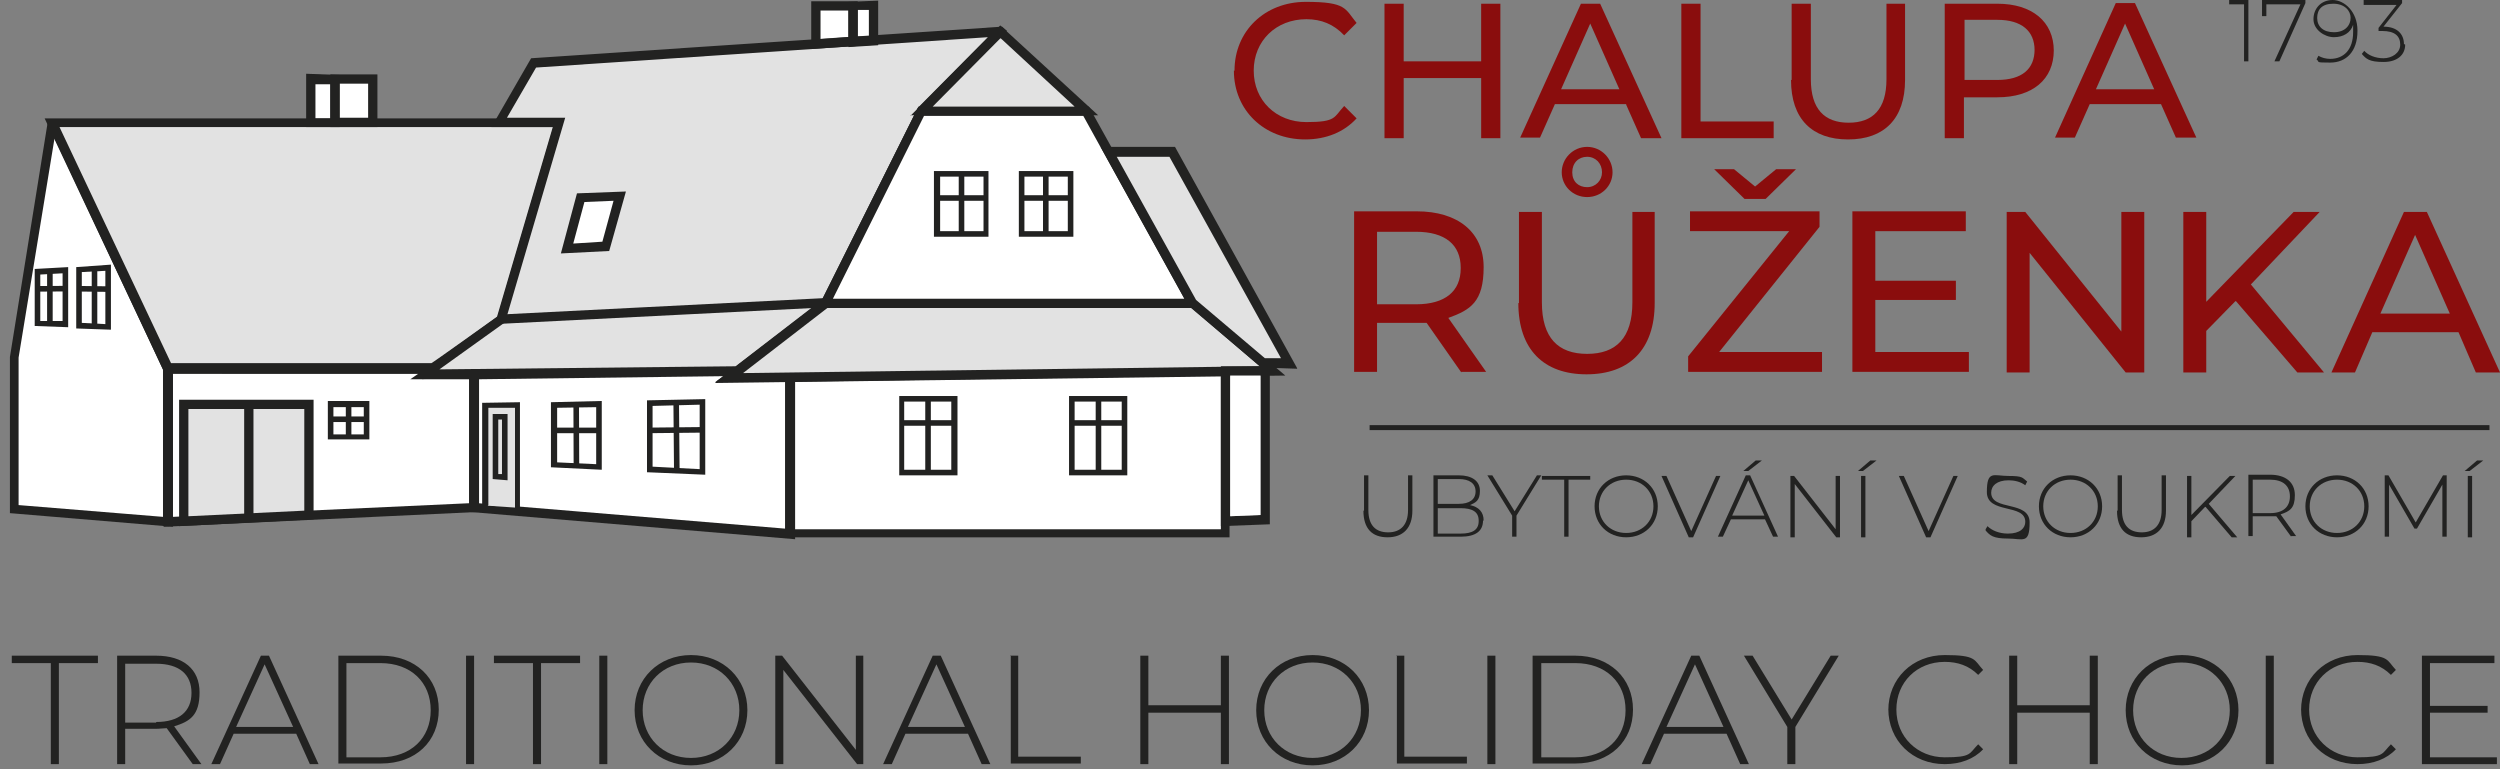 <?xml version="1.0" encoding="UTF-8"?>
<svg xmlns="http://www.w3.org/2000/svg" version="1.1" viewBox="0 0 403.4 124.1">
  <rect x="0" y="0" width="403.4" height="124.1" fill="#808080" stroke="none"/>
  <defs>
    <style>
      .cls-1 {
        fill: #e2e2e2;
      }

      .cls-2 {
        fill: none;
        stroke: #222221;
        stroke-width: .8px;
      }

      .cls-3 {
        fill: #fff;
      }

      .cls-4 {
        fill: #8a0d0d;
      }

      .cls-5 {
        fill: #222221;
      }
    </style>
  </defs>
  <!-- Generator: Adobe Illustrator 28.7.4, SVG Export Plug-In . SVG Version: 1.2.0 Build 166)  -->
  <g>
    <g id="Vrstva_1">
      <g>
        <path class="cls-5" d="M220.1,82.4v-5.7h.7v5.6c0,2.5,1.2,3.6,3.2,3.6s3.2-1.2,3.2-3.6v-5.6h.7v5.7c0,2.8-1.5,4.3-4,4.3s-3.9-1.4-3.9-4.3Z"/>
        <path class="cls-5" d="M239.3,84c0,1.7-1.2,2.6-3.6,2.6h-4.4v-9.9h4.1c2.1,0,3.4.9,3.4,2.5s-.7,1.9-1.6,2.3c1.4.3,2.2,1.1,2.2,2.5ZM232,77.4v3.9h3.4c1.7,0,2.7-.7,2.7-2s-1-2-2.7-2h-3.4ZM238.6,84c0-1.4-1-2-2.9-2h-3.7v4.1h3.7c1.9,0,2.9-.6,2.9-2Z"/>
        <path class="cls-5" d="M244.7,83.2v3.4h-.7v-3.4l-4-6.5h.8l3.6,5.8,3.6-5.8h.7l-4,6.5Z"/>
        <path class="cls-5" d="M252.3,77.4h-3.5v-.6h7.8v.6h-3.5v9.2h-.7v-9.2Z"/>
        <path class="cls-5" d="M257.3,81.7c0-2.9,2.2-5,5.1-5s5.1,2.1,5.1,5-2.2,5-5.1,5-5.1-2.1-5.1-5ZM266.8,81.7c0-2.5-1.9-4.3-4.4-4.3s-4.4,1.8-4.4,4.3,1.9,4.3,4.4,4.3,4.4-1.8,4.4-4.3Z"/>
        <path class="cls-5" d="M277.6,76.8l-4.4,9.9h-.7l-4.4-9.9h.8l4,8.9,4-8.9h.7Z"/>
        <path class="cls-5" d="M285,83.8h-5.7l-1.3,2.8h-.8l4.5-9.9h.7l4.5,9.9h-.8l-1.3-2.8ZM284.7,83.2l-2.6-5.7-2.6,5.7h5.2ZM282.1,76h-.8l2-1.7h1l-2.2,1.7Z"/>
        <path class="cls-5" d="M296.9,76.8v9.9h-.6l-6.7-8.6v8.6h-.7v-9.9h.6l6.7,8.6v-8.6h.7Z"/>
        <path class="cls-5" d="M301.8,74.3h1l-2.2,1.7h-.8l2-1.7ZM300.3,76.8h.7v9.9h-.7v-9.9Z"/>
        <path class="cls-5" d="M315.9,76.8l-4.4,9.9h-.7l-4.4-9.9h.8l4,8.9,4-8.9h.7Z"/>
        <path class="cls-5" d="M320.4,85.4l.3-.5c.7.7,1.9,1.2,3.3,1.2,2,0,2.8-.9,2.8-1.9,0-3-6.2-1.2-6.2-4.8s1.1-2.6,3.5-2.6,2.2.3,3,.9l-.3.6c-.8-.6-1.8-.8-2.7-.8-1.9,0-2.8.9-2.8,2,0,3,6.2,1.2,6.2,4.8s-1.1,2.6-3.5,2.6-2.9-.5-3.6-1.3Z"/>
        <path class="cls-5" d="M329,81.7c0-2.9,2.2-5,5.1-5s5.1,2.1,5.1,5-2.2,5-5.1,5-5.1-2.1-5.1-5ZM338.5,81.7c0-2.5-1.9-4.3-4.4-4.3s-4.4,1.8-4.4,4.3,1.9,4.3,4.4,4.3,4.4-1.8,4.4-4.3Z"/>
        <path class="cls-5" d="M341.7,82.4v-5.7h.7v5.6c0,2.5,1.2,3.6,3.2,3.6s3.2-1.2,3.2-3.6v-5.6h.7v5.7c0,2.8-1.5,4.3-4,4.3s-3.9-1.4-3.9-4.3Z"/>
        <path class="cls-5" d="M355.8,81.8l-2.2,2.3v2.6h-.7v-9.9h.7v6.3l6.2-6.3h.9l-4.3,4.5,4.6,5.4h-.9l-4.2-4.9Z"/>
        <path class="cls-5" d="M369.7,86.6l-2.4-3.3c-.3,0-.6,0-1,0h-2.8v3.2h-.7v-9.9h3.5c2.5,0,4,1.2,4,3.3s-.8,2.6-2.3,3.1l2.5,3.5h-.8ZM366.3,82.8c2.1,0,3.2-1,3.2-2.7s-1.1-2.7-3.2-2.7h-2.8v5.4h2.8Z"/>
        <path class="cls-5" d="M372,81.7c0-2.9,2.2-5,5.1-5s5.1,2.1,5.1,5-2.2,5-5.1,5-5.1-2.1-5.1-5ZM381.5,81.7c0-2.5-1.9-4.3-4.4-4.3s-4.4,1.8-4.4,4.3,1.9,4.3,4.4,4.3,4.4-1.8,4.4-4.3Z"/>
        <path class="cls-5" d="M394.1,86.6v-8.4s-4.1,7.1-4.1,7.1h-.4l-4.1-7.1v8.4h-.7v-9.9h.6l4.4,7.6,4.4-7.6h.6v9.9s-.7,0-.7,0Z"/>
        <path class="cls-5" d="M399.7,74.3h1l-2.2,1.7h-.8l2-1.7ZM398.2,76.8h.7v9.9h-.7v-9.9Z"/>
      </g>
      <g>
        <path class="cls-5" d="M8.2,107H1.9v-1.2h13.9v1.2h-6.3v16.3h-1.3v-16.3Z"/>
        <path class="cls-5" d="M31.1,123.3l-4.2-5.8c-.5,0-1.1.1-1.7.1h-5v5.7h-1.3v-17.5h6.3c4.4,0,7,2.2,7,5.9s-1.5,4.7-4.1,5.5l4.4,6.1h-1.4ZM25.2,116.5c3.7,0,5.7-1.7,5.7-4.7s-2-4.7-5.7-4.7h-5v9.5h5Z"/>
        <path class="cls-5" d="M47.8,118.4h-10.1l-2.2,4.9h-1.4l8-17.5h1.3l8,17.5h-1.4l-2.2-4.9ZM47.3,117.3l-4.6-10.1-4.6,10.1h9.2Z"/>
        <path class="cls-5" d="M54.6,105.8h6.9c5.5,0,9.3,3.6,9.3,8.7s-3.7,8.7-9.3,8.7h-6.9v-17.5ZM61.4,122.2c4.9,0,8.1-3.1,8.1-7.6s-3.2-7.6-8.1-7.6h-5.5v15.2h5.5Z"/>
        <path class="cls-5" d="M75.2,105.8h1.3v17.5h-1.3v-17.5Z"/>
        <path class="cls-5" d="M86,107h-6.3v-1.2h13.9v1.2h-6.3v16.3h-1.3v-16.3Z"/>
        <path class="cls-5" d="M96.7,105.8h1.3v17.5h-1.3v-17.5Z"/>
        <path class="cls-5" d="M102.4,114.6c0-5.1,3.9-8.9,9.1-8.9s9.1,3.8,9.1,8.9-3.9,8.9-9.1,8.9-9.1-3.8-9.1-8.9ZM119.3,114.6c0-4.4-3.3-7.7-7.8-7.7s-7.8,3.3-7.8,7.7,3.3,7.7,7.8,7.7,7.8-3.3,7.8-7.7Z"/>
        <path class="cls-5" d="M139.3,105.8v17.5h-1l-11.9-15.2v15.2h-1.3v-17.5h1.1l11.9,15.2v-15.2h1.3Z"/>
        <path class="cls-5" d="M156.2,118.4h-10.1l-2.2,4.9h-1.4l8-17.5h1.3l8,17.5h-1.4l-2.2-4.9ZM155.7,117.3l-4.6-10.1-4.6,10.1h9.2Z"/>
        <path class="cls-5" d="M163,105.8h1.3v16.3h10.1v1.1h-11.3v-17.5Z"/>
        <path class="cls-5" d="M198.3,105.8v17.5h-1.3v-8.3h-11.7v8.3h-1.3v-17.5h1.3v8h11.7v-8h1.3Z"/>
        <path class="cls-5" d="M202.7,114.6c0-5.1,3.9-8.9,9.1-8.9s9.1,3.8,9.1,8.9-3.9,8.9-9.1,8.9-9.1-3.8-9.1-8.9ZM219.6,114.6c0-4.4-3.3-7.7-7.8-7.7s-7.8,3.3-7.8,7.7,3.3,7.7,7.8,7.7,7.8-3.3,7.8-7.7Z"/>
        <path class="cls-5" d="M225.3,105.8h1.3v16.3h10.1v1.1h-11.3v-17.5Z"/>
        <path class="cls-5" d="M240,105.8h1.3v17.5h-1.3v-17.5Z"/>
        <path class="cls-5" d="M247.3,105.8h6.9c5.5,0,9.3,3.6,9.3,8.7s-3.7,8.7-9.3,8.7h-6.9v-17.5ZM254.2,122.2c4.9,0,8.1-3.1,8.1-7.6s-3.2-7.6-8.1-7.6h-5.5v15.2h5.5Z"/>
        <path class="cls-5" d="M278.6,118.4h-10.1l-2.2,4.9h-1.4l8-17.5h1.3l8,17.5h-1.4l-2.2-4.9ZM278.1,117.3l-4.6-10.1-4.6,10.1h9.2Z"/>
        <path class="cls-5" d="M289.7,117.3v6h-1.3v-6l-7-11.5h1.4l6.3,10.3,6.3-10.3h1.3l-7,11.5Z"/>
        <path class="cls-5" d="M304.7,114.6c0-5.1,3.9-8.9,9.1-8.9s4.7.8,6.2,2.4l-.8.8c-1.5-1.5-3.3-2.1-5.4-2.1-4.5,0-7.8,3.3-7.8,7.7s3.4,7.7,7.8,7.7,3.9-.6,5.4-2.1l.8.8c-1.5,1.6-3.7,2.4-6.2,2.4-5.2,0-9.1-3.8-9.1-8.9Z"/>
        <path class="cls-5" d="M338.5,105.8v17.5h-1.3v-8.3h-11.7v8.3h-1.3v-17.5h1.3v8h11.7v-8h1.3Z"/>
        <path class="cls-5" d="M343,114.6c0-5.1,3.9-8.9,9.1-8.9s9.1,3.8,9.1,8.9-3.9,8.9-9.1,8.9-9.1-3.8-9.1-8.9ZM359.8,114.6c0-4.4-3.3-7.7-7.8-7.7s-7.8,3.3-7.8,7.7,3.3,7.7,7.8,7.7,7.8-3.3,7.8-7.7Z"/>
        <path class="cls-5" d="M365.6,105.8h1.3v17.5h-1.3v-17.5Z"/>
        <path class="cls-5" d="M371.3,114.6c0-5.1,3.9-8.9,9.1-8.9s4.7.8,6.2,2.4l-.8.8c-1.5-1.5-3.3-2.1-5.4-2.1-4.5,0-7.8,3.3-7.8,7.7s3.4,7.7,7.8,7.7,3.9-.6,5.4-2.1l.8.8c-1.5,1.6-3.7,2.4-6.2,2.4-5.2,0-9.1-3.8-9.1-8.9Z"/>
        <path class="cls-5" d="M402.9,122.2v1.1h-12.1v-17.5h11.7v1.2h-10.4v6.9h9.3v1.1h-9.3v7.2h10.8Z"/>
      </g>
      <g>
        <path class="cls-5" d="M362.8,0v9.9h-.7V.7h-2.4V0h3.1Z"/>
        <path class="cls-5" d="M372,0v.5l-4.2,9.4h-.8l4.2-9.2h-5.5v1.9h-.7V0h7.1Z"/>
        <path class="cls-5" d="M380.4,5c0,3.3-1.8,5.1-4.4,5.1s-1.6-.1-2.2-.5l.3-.6c.5.3,1.2.5,1.9.5,2.2,0,3.7-1.5,3.7-4.3s0-.7,0-1.2c-.4,1.3-1.6,2-3.1,2s-3.3-1.2-3.3-2.9S374.5,0,376.4,0s4,1.9,4,4.9ZM379.3,2.9c0-1.2-1-2.3-2.8-2.3s-2.6.9-2.6,2.3,1,2.3,2.7,2.3,2.7-1,2.7-2.4Z"/>
        <path class="cls-5" d="M388.1,7.2c0,1.6-1.2,2.8-3.5,2.8s-2.8-.5-3.5-1.3l.4-.5c.6.7,1.8,1.2,3.1,1.2s2.7-.8,2.7-2.2-.9-2.2-2.9-2.2h-.6v-.5l2.9-3.7h-5.3V0h6.2v.5l-3,3.8c2.2,0,3.3,1.2,3.3,2.8Z"/>
      </g>
      <g>
        <path class="cls-4" d="M199.2,11.4c0-6.4,4.9-11.1,11.5-11.1s6.3,1.1,8.2,3.4l-2,2c-1.7-1.8-3.7-2.6-6.1-2.6-4.9,0-8.5,3.5-8.5,8.3s3.6,8.3,8.5,8.3,4.4-.8,6.1-2.6l2,2c-2,2.2-4.9,3.4-8.3,3.4-6.6,0-11.5-4.7-11.5-11.1Z"/>
        <path class="cls-4" d="M242.1.6v21.7h-3.1v-9.7h-12.5v9.7h-3.1V.6h3.1v9.3h12.5V.6h3.1Z"/>
        <path class="cls-4" d="M262.4,16.8h-11.5l-2.4,5.4h-3.2L255.1.6h3.1l9.9,21.7h-3.3l-2.4-5.4ZM261.3,14.4l-4.7-10.6-4.7,10.6h9.4Z"/>
        <path class="cls-4" d="M271.3.6h3.1v19h11.8v2.7h-14.9V.6Z"/>
        <path class="cls-4" d="M289.1,12.9V.6h3.1v12.2c0,4.8,2.2,7,6.1,7s6.1-2.2,6.1-7V.6h3v12.3c0,6.3-3.4,9.6-9.2,9.6s-9.2-3.3-9.2-9.6Z"/>
        <path class="cls-4" d="M331.4,8.1c0,4.7-3.4,7.6-9.1,7.6h-5.4v6.6h-3.1V.6h8.5c5.6,0,9.1,2.9,9.1,7.6ZM328.3,8.1c0-3.1-2.1-4.9-6-4.9h-5.3v9.7h5.3c4,0,6-1.8,6-4.9Z"/>
        <path class="cls-4" d="M348.7,16.8h-11.5l-2.4,5.4h-3.2l9.8-21.7h3.1l9.9,21.7h-3.3l-2.4-5.4ZM347.6,14.4l-4.7-10.6-4.7,10.6h9.4Z"/>
      </g>
      <g>
        <path class="cls-4" d="M235.8,60.1l-5.6-8c-.5,0-1.1,0-1.6,0h-6.4v7.9h-3.7v-25.9h10.1c6.7,0,10.8,3.4,10.8,9s-2.1,6.9-5.7,8.2l6.1,8.7h-4ZM235.7,43.2c0-3.7-2.5-5.8-7.2-5.8h-6.3v11.7h6.3c4.7,0,7.2-2.1,7.2-5.8Z"/>
        <path class="cls-4" d="M245.1,48.9v-14.7h3.7v14.6c0,5.7,2.6,8.3,7.3,8.3s7.3-2.6,7.3-8.3v-14.6h3.6v14.7c0,7.5-4.1,11.5-11,11.5s-11-4-11-11.5ZM252,27.8c0-2.2,1.8-4.1,4.1-4.1s4.1,1.9,4.1,4.1-1.8,4-4.1,4-4.1-1.8-4.1-4ZM258.5,27.8c0-1.4-1-2.5-2.4-2.5s-2.4,1-2.4,2.5,1,2.4,2.4,2.4,2.4-1.1,2.4-2.4Z"/>
        <path class="cls-4" d="M294,56.8v3.2h-21.6v-2.5l16.3-20.2h-16v-3.2h20.9v2.5l-16.2,20.2h16.7ZM281.5,32.1l-4.9-4.8h3.2l3.4,2.8,3.4-2.8h3.2l-4.9,4.8h-3.4Z"/>
        <path class="cls-4" d="M317.7,56.8v3.2h-18.8v-25.9h18.3v3.2h-14.6v8h13v3.1h-13v8.4h15.1Z"/>
        <path class="cls-4" d="M346,34.2v25.9h-3l-15.5-19.3v19.3h-3.7v-25.9h3l15.5,19.3v-19.3h3.7Z"/>
        <path class="cls-4" d="M360.7,48.6l-4.7,4.8v6.7h-3.7v-25.9h3.7v14.5l14.1-14.5h4.2l-11.1,11.7,11.8,14.2h-4.3l-9.9-11.5Z"/>
        <path class="cls-4" d="M396.6,53.6h-13.8l-2.8,6.5h-3.8l11.7-25.9h3.7l11.8,25.9h-3.9l-2.8-6.5ZM395.3,50.6l-5.6-12.7-5.6,12.7h11.2Z"/>
      </g>
      <g>
        <polygon class="cls-3" points="131.5 1.2 131.6 7.1 141.4 6.5 141.3 .5 137.6 1.2 131.5 1.2"/>
        <path class="cls-3" d="M50,12.6v7.2s10.1,0,10.1,0c0,0,.2-7.3,0-7.3s-6.1.6-6.1.6l-4.1-.5Z"/>
        <g>
          <path class="cls-3" d="M8.2,21L2.3,57.9v24.5c0,0,24.8,2,24.8,2,0,0-.4-25.8-.2-25.4S8.2,21,8.2,21Z"/>
          <polygon class="cls-3" points="26.9 59 26.9 59.3 27.3 84.9 76.5 81.9 76.5 60.4 68.1 61.2 69.6 59.7 26.9 59"/>
          <polygon class="cls-3" points="76.5 60.4 119.2 59.7 117.6 61 127.6 60.8 127.5 86.3 76.5 81.9 76.5 60.4"/>
          <polygon class="cls-3" points="127.6 60.8 197.5 59.9 197.7 86.2 127.5 86.3 127.6 60.8"/>
          <g>
            <path class="cls-5" d="M27.9,85l-26.3-2.2v-25.2L7.7,19.7l1.4-.2,18.8,39.8v25.8ZM3,81.5l23.3,1.9v-23.8L8.8,22.3,3,57.7v23.7Z"/>
            <path class="cls-5" d="M26.4,85v-26.4l45.9.2-1.3.9h6.3s0,22.9,0,22.9l-50.8,2.4ZM27.9,60.1v23.3l47.8-2.2v-20s-9.5,0-9.5,0l1.3-.9H27.9Z"/>
            <g>
              <polygon class="cls-1" points="8.4 19.8 90.3 19.8 80.9 51.6 69.9 59.5 27.1 59.4 8.4 19.8"/>
              <path class="cls-5" d="M70.1,60.3H26.6c0-.1-19.4-41.2-19.4-41.2h84l-9.7,33-11.5,8.2ZM27.6,58.6h42c0,.1,10.6-7.5,10.6-7.5l9-30.6H9.6l18,38.1Z"/>
            </g>
            <path class="cls-5" d="M128.2,87l-52.5-4.4v-22.9l45.5-.5-1.3,1h8.4c0,0,0,26.8,0,26.8ZM77.2,81.2l49.5,4.1v-23.7h-11.3c0,.1,1.3-.9,1.3-.9l-39.5.5v20Z"/>
            <path class="cls-5" d="M126.7,86.9v-26.8h.7s71-1.1,71-1.1v27.7h-71.8ZM128.2,61.6v23.8h68.8v-24.8l-68.8,1Z"/>
            <g>
              <polygon class="cls-1" points="80.5 19.8 86.1 10.2 161.4 5.2 148.7 18 133.2 48.9 119 59.9 68.6 60.5 80.9 51.6 90.3 19.8 80.5 19.8"/>
              <path class="cls-5" d="M68.6,61.2l-.4-1.4,12.1-8.7,9-30.6h-10s6.4-11.1,6.4-11.1l76-5.1.8.7-13.1,13.3-15.5,31-14.6,11.2h-.3s-50.4.5-50.4.5ZM81.8,19h9.4s-9.7,33-9.7,33l-10.6,7.6,47.8-.5,13.9-10.7,15.5-31,11.3-11.4-72.9,4.9-4.7,8.1Z"/>
            </g>
            <g>
              <polygon class="cls-1" points="117.6 61 205.3 59.8 192.4 48.9 133.2 49 117.6 61"/>
              <path class="cls-5" d="M115.4,61.7l17.6-13.5h.3s59.5,0,59.5,0l14.6,12.4-91.9,1.2ZM133.5,49.7l-13.6,10.5,83.4-1.1-11.1-9.4h-58.7Z"/>
            </g>
            <g>
              <polygon class="cls-3" points="133.2 49 192.4 48.9 175.2 17.9 148.7 18 133.2 49"/>
              <path class="cls-5" d="M132,49.7l16.2-32.5h27.5s18,32.4,18,32.4h-61.7ZM149.1,18.7l-14.7,29.5h56.7c0,0-16.3-29.5-16.3-29.5h-25.7Z"/>
            </g>
            <g>
              <polygon class="cls-1" points="148.7 18 175.2 17.9 161.4 5.2 148.7 18"/>
              <path class="cls-5" d="M146.9,18.7l14.5-14.6,15.8,14.5h-30.3ZM161.4,6.2l-10.9,11h22.9c0,0-11.9-11-11.9-11Z"/>
            </g>
            <path class="cls-5" d="M197,84.9v-25.8h7.9v25.5l-7.9.3ZM198.5,60.6v22.7l4.9-.2v-22.5h-4.9Z"/>
            <g>
              <polygon class="cls-1" points="203.8 58.6 208 58.7 189.1 24.5 178.9 24.5 192.4 48.9 203.8 58.6"/>
              <path class="cls-5" d="M209.3,59.5l-5.8-.2-11.8-10.1-14.1-25.5h12s19.7,35.7,19.7,35.7ZM204.1,57.8h2.6c0,0-18-32.5-18-32.5h-8.5s12.8,23.1,12.8,23.1l11.1,9.4Z"/>
            </g>
            <path class="cls-5" d="M49.4,20.5v-8.6l5.4.2v8.4c0,0-5.4,0-5.4,0ZM50.9,13.5v5.6h2.4s0-5.5,0-5.5h-2.4Z"/>
            <path class="cls-5" d="M60.9,20.5h-7.6s0-8.5,0-8.5h7.6c0,0,0,8.5,0,8.5ZM54.8,19h4.6s0-5.5,0-5.5h-4.6s0,5.5,0,5.5Z"/>
            <path class="cls-5" d="M130.9,7.9V.2h7.5v7.2l-7.5.5ZM132.4,1.7v4.6l4.5-.3V1.7h-4.5Z"/>
            <path class="cls-5" d="M136.9,7.5V.3l4.8-.2v7.2s-4.8.3-4.8.3ZM138.4,1.7v4.2h1.8c0-.1,0-4.3,0-4.3h-1.8Z"/>
            <g>
              <polygon class="cls-3" points="93.7 31.9 91.5 40.1 97.8 39.7 100 31.6 93.7 31.9"/>
              <path class="cls-5" d="M90.5,40.9l2.6-9.7,7.9-.3-2.7,9.6-7.9.4ZM94.3,32.6l-1.8,6.7,4.7-.3,1.8-6.6-4.8.2Z"/>
            </g>
            <g>
              <path class="cls-5" d="M154.5,76.7h-9.4v-12.8h9.4v12.8ZM145.9,75.8h7.6v-11h-7.6v11Z"/>
              <rect class="cls-5" x="149.3" y="64.4" width=".9" height="11.9"/>
              <rect class="cls-5" x="145.5" y="67.8" width="8.5" height=".9"/>
            </g>
            <g>
              <path class="cls-5" d="M181.9,76.7h-9.4v-12.8h9.4v12.8ZM173.4,75.8h7.6v-11h-7.6v11Z"/>
              <rect class="cls-5" x="176.8" y="64.4" width=".9" height="11.9"/>
              <rect class="cls-5" x="172.9" y="67.8" width="8.5" height=".9"/>
            </g>
            <g>
              <path class="cls-5" d="M11,52.8l-5.4-.2v-9.2l5.4-.3v9.7ZM6.5,51.8h3.6c0,.1,0-7.7,0-7.7l-3.6.2v7.5Z"/>
              <rect class="cls-5" x="7.6" y="43.6" width=".9" height="8.7"/>
              <rect class="cls-5" x="6.1" y="46.2" width="4.5" height=".9" transform="translate(-.3 0) rotate(-.4)"/>
            </g>
            <g>
              <path class="cls-5" d="M17.9,53.2l-5.6-.2v-9.9s5.6-.4,5.6-.4v10.5ZM13.2,52.1l3.8.2v-8.6s-3.8.2-3.8.2v8.2Z"/>
              <rect class="cls-5" x="14.8" y="43.1" width=".9" height="9.6"/>
              <rect class="cls-5" x="14.7" y="44.3" width=".9" height="4.7" transform="translate(-31.7 61.2) rotate(-89.3)"/>
            </g>
            <g>
              <path class="cls-5" d="M173.2,38.2h-8.8v-10.6h8.8v10.6ZM165.3,37.3h7v-8.8h-7v8.8Z"/>
              <rect class="cls-5" x="168.3" y="28" width=".9" height="9.7"/>
              <rect class="cls-5" x="164.9" y="31.5" width="7.9" height=".9"/>
            </g>
            <g>
              <path class="cls-5" d="M159.5,38.2h-8.8v-10.6h8.8v10.6ZM151.7,37.3h7v-8.8h-7v8.8Z"/>
              <rect class="cls-5" x="154.7" y="28" width=".9" height="9.7"/>
              <rect class="cls-5" x="151.2" y="31.5" width="7.9" height=".9"/>
            </g>
            <g>
              <path class="cls-5" d="M97.1,75.8l-8.2-.4v-10.5c0,0,8.2-.2,8.2-.2v11.1ZM89.8,74.6l6.4.3v-9.2s-6.3.1-6.3.1v8.8Z"/>
              <rect class="cls-5" x="92.5" y="65.3" width=".9" height="9.9" transform="translate(-.2 .3) rotate(-.2)"/>
              <rect class="cls-5" x="89.3" y="69" width="7.3" height=".9"/>
            </g>
            <g>
              <path class="cls-5" d="M113.8,76.6l-9.4-.4v-11.6l9.4-.2v12.3ZM105.3,75.3l7.6.4v-10.4l-7.6.2v9.9Z"/>
              <rect class="cls-5" x="108.7" y="64.9" width=".9" height="11" transform="translate(-.6 .9) rotate(-.5)"/>
              <rect class="cls-5" x="104.9" y="68.9" width="8.5" height=".9" transform="translate(-.8 1.2) rotate(-.6)"/>
            </g>
            <g>
              <polygon class="cls-1" points="78.2 82 78.3 65.5 83.5 65.4 83.5 82.4 78.2 82"/>
              <path class="cls-5" d="M83.9,82.9l-6.1-.5v-17.4s6.1-.1,6.1-.1v17.9ZM78.7,81.6l4.4.3v-16.1h-4.3c0,0,0,15.7,0,15.7Z"/>
            </g>
            <path class="cls-5" d="M52.9,71v-6.3h6.7c0,0,0,6.2,0,6.2h-6.7ZM53.8,65.6v4.5h4.9c0,0,0-4.4,0-4.4h-4.9Z"/>
            <g>
              <polygon class="cls-1" points="29.6 84.1 29.6 65.3 49.8 65.2 49.8 83.1 29.6 84.1"/>
              <path class="cls-5" d="M28.9,84.9v-20.4h21.7c0,0,0,19.3,0,19.3l-21.7,1.1ZM30.4,66v17.3l18.7-.9v-16.4s-18.7,0-18.7,0Z"/>
            </g>
            <rect class="cls-5" x="55.8" y="65.1" width=".9" height="5.3"/>
            <rect class="cls-5" x="53.4" y="67.2" width="5.7" height=".9"/>
            <rect class="cls-5" x="39.4" y="65.4" width="1.5" height="18.1"/>
            <path class="cls-5" d="M81.9,77.5l-2.4-.2v-10.5h2.4s0,10.8,0,10.8ZM80.4,76.5h.6c0,0,0-8.8,0-8.8h-.6v8.8Z"/>
            <rect class="cls-5" x="80.9" y="49.5" width="52.3" height="1.5" transform="translate(-2.4 5.4) rotate(-2.9)"/>
          </g>
          <polygon class="cls-3" points="198.5 60.6 198.5 83.3 203.4 83.1 203.4 60.6 198.5 60.6"/>
        </g>
      </g>
      <line class="cls-2" x1="221" y1="69" x2="401.7" y2="69"/>
    </g>
  </g>
</svg>